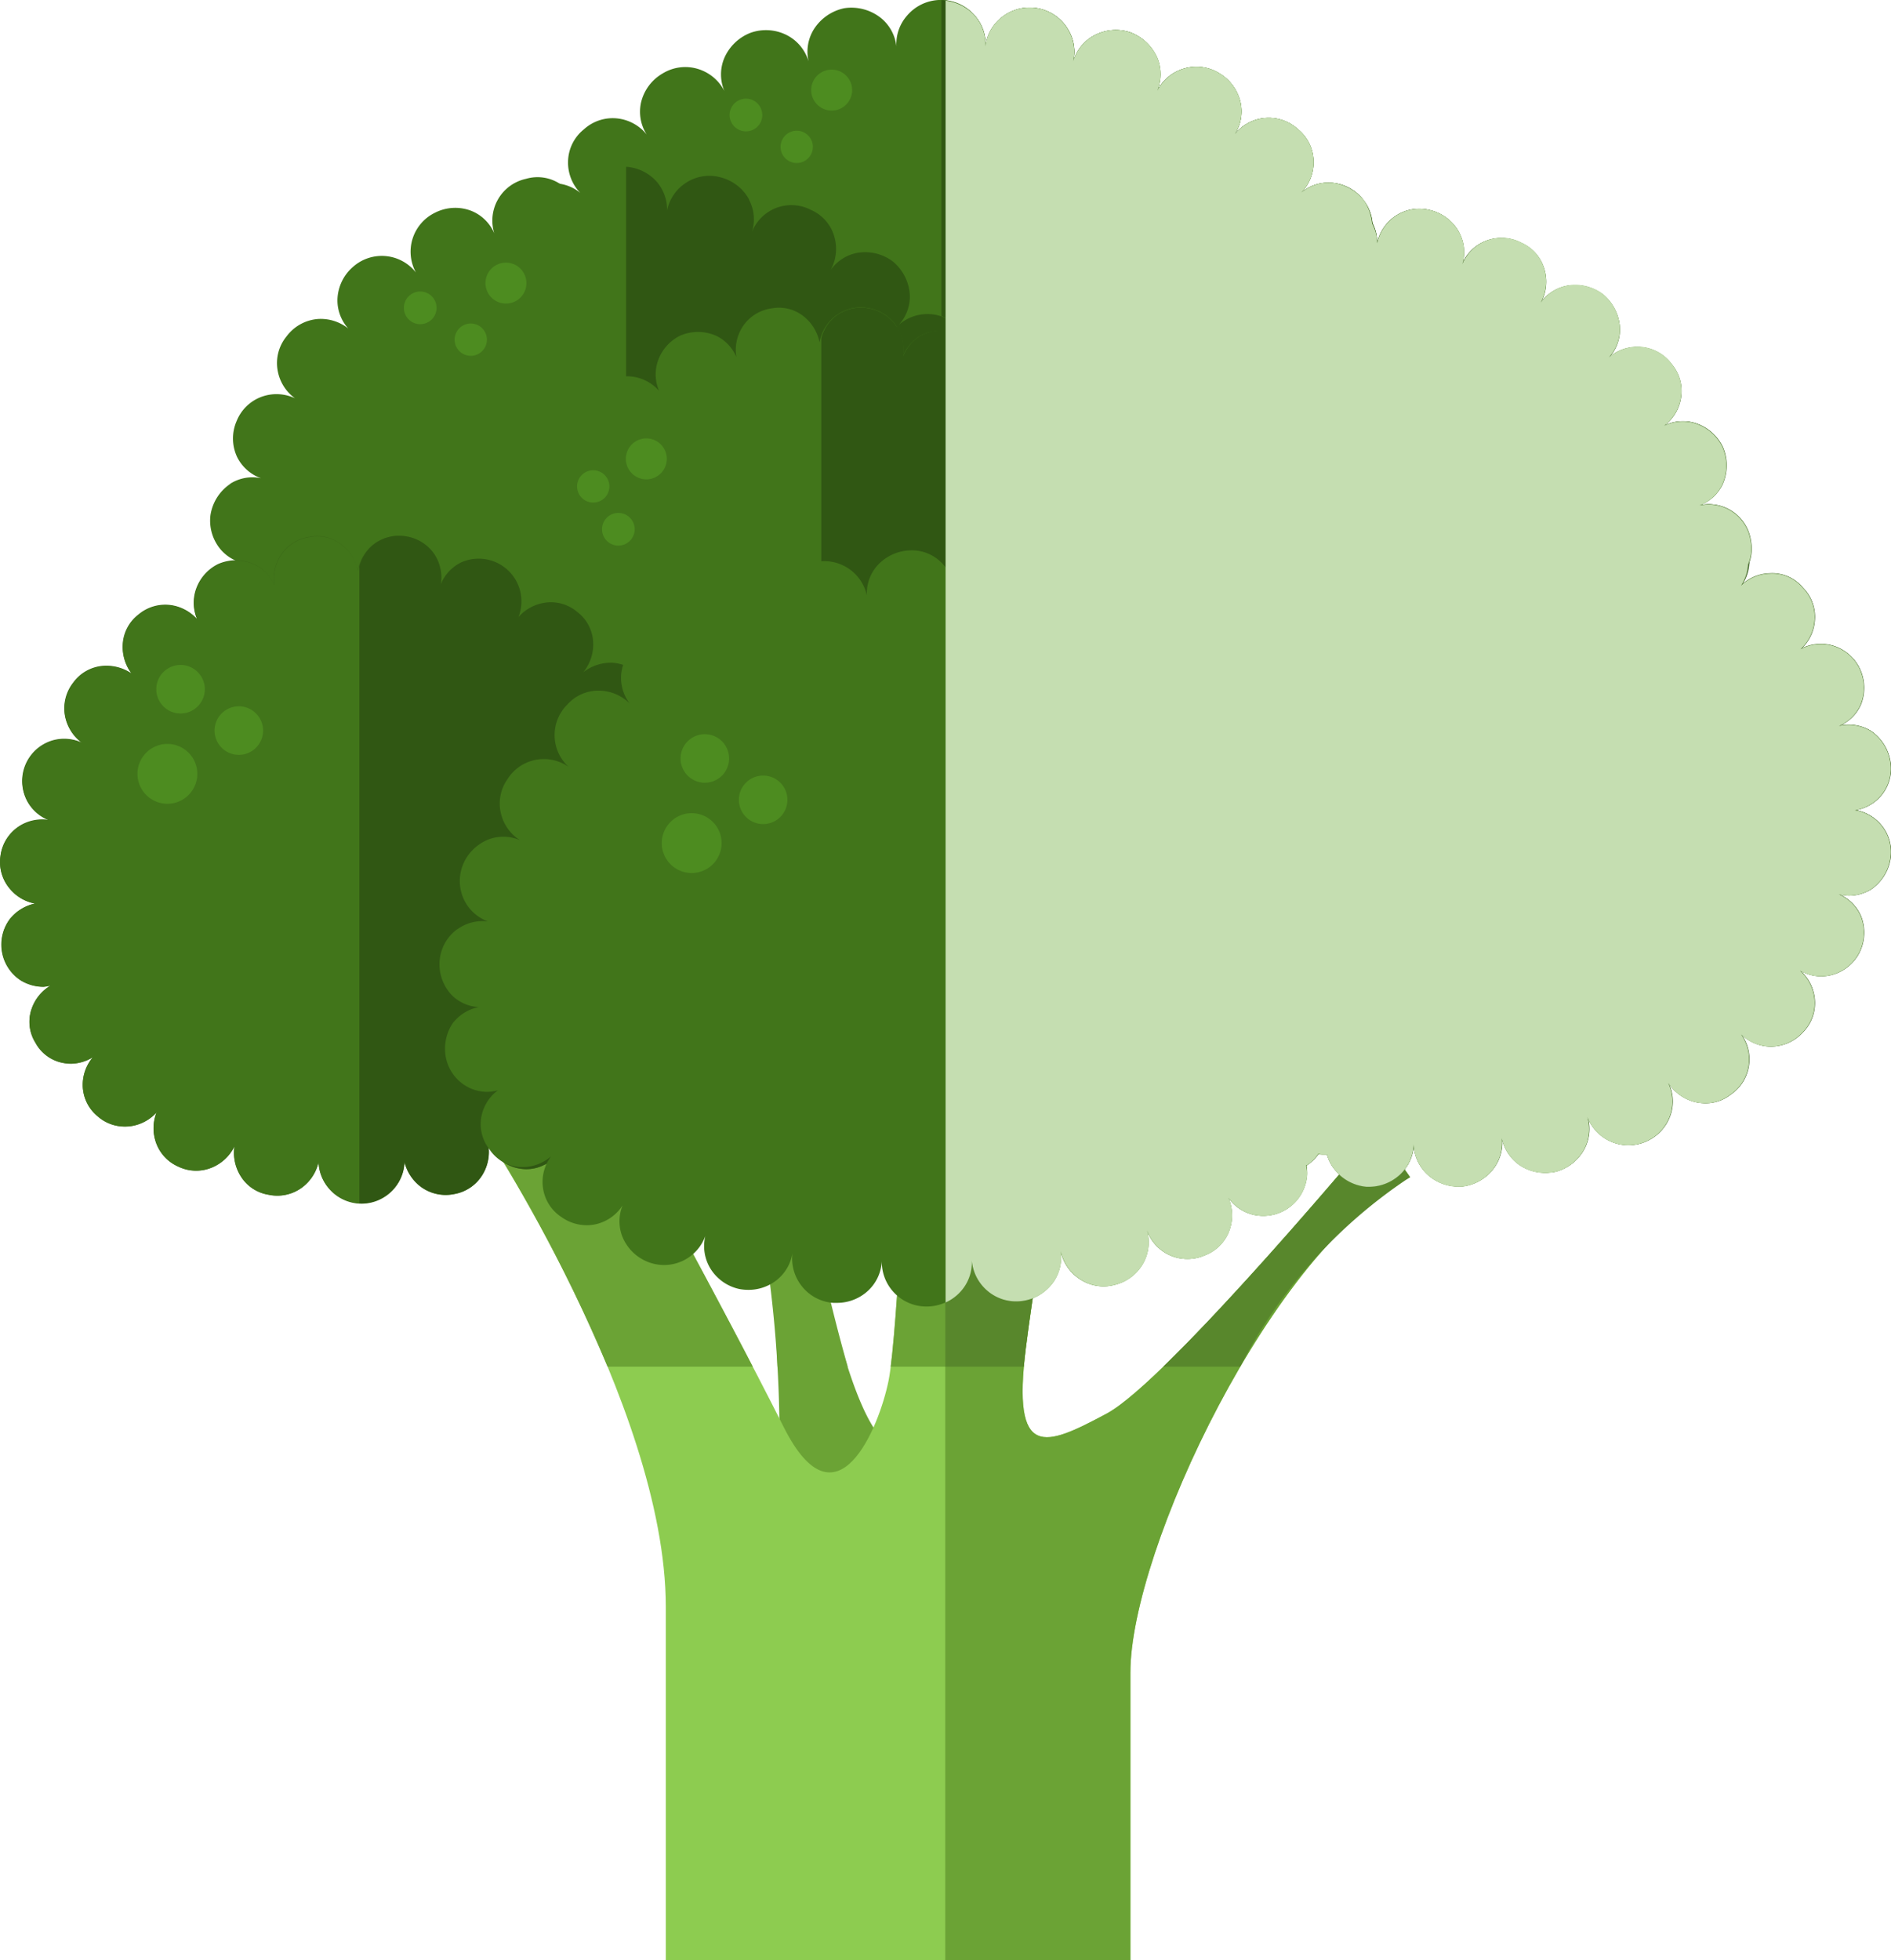 <svg id="Gruppe_46776" data-name="Gruppe 46776" xmlns="http://www.w3.org/2000/svg" xmlns:xlink="http://www.w3.org/1999/xlink" width="39.82" height="41.269" viewBox="0 0 39.82 41.269">
  <defs>
    <clipPath id="clip-path">
      <rect id="Rechteck_673" data-name="Rechteck 673" width="39.82" height="41.269" fill="none"/>
    </clipPath>
    <clipPath id="clip-path-3">
      <rect id="Rechteck_670" data-name="Rechteck 670" width="19.91" height="27.411" fill="none"/>
    </clipPath>
  </defs>
  <g id="Gruppe_40558" data-name="Gruppe 40558" clip-path="url(#clip-path)">
    <g id="Gruppe_40557" data-name="Gruppe 40557">
      <g id="Gruppe_40556" data-name="Gruppe 40556" clip-path="url(#clip-path)">
        <g id="Gruppe_40552" data-name="Gruppe 40552" transform="translate(19.91 0.014)" style="mix-blend-mode: multiply;isolation: isolate">
          <g id="Gruppe_40551" data-name="Gruppe 40551">
            <g id="Gruppe_40550" data-name="Gruppe 40550" clip-path="url(#clip-path-3)">
              <path id="Pfad_39507" data-name="Pfad 39507" d="M71.29.645a.94.94,0,0,0-1.4-.237.9.9,0,0,0-.333.609.9.9,0,0,0-.228-.656.987.987,0,0,0-.61-.311V27.461a.952.952,0,0,0,.309-.222.912.912,0,0,0,.243-.662.94.94,0,0,0,.333.642.929.929,0,0,0,.6.219,1.019,1.019,0,0,0,.114-.007.96.96,0,0,0,.657-.378.909.909,0,0,0,.169-.675.942.942,0,0,0,.417.6.91.91,0,0,0,.487.144.871.871,0,0,0,.234-.032.94.94,0,0,0,.6-.453.909.909,0,0,0,.08-.692.9.9,0,0,0,.853.6.9.9,0,0,0,.368-.078.876.876,0,0,0,.516-.528.92.92,0,0,0-.023-.681.9.9,0,0,0,.547.361.932.932,0,0,0,.184.019.926.926,0,0,0,.928-.874.826.826,0,0,0-.026-.187c.013-.008.028-.011.041-.02a.869.869,0,0,0,.217-.225.653.653,0,0,0,.075.014c.03,0,.06,0,.09,0l.017,0a.914.914,0,0,0,.154.308.971.971,0,0,0,.68.371h.042a.967.967,0,0,0,.673-.266.907.907,0,0,0,.278-.628.908.908,0,0,0,.278.628.97.97,0,0,0,.682.265h.048a.962.962,0,0,0,.665-.369.911.911,0,0,0,.183-.656.906.906,0,0,0,.369.568.952.952,0,0,0,.545.167,1.085,1.085,0,0,0,.22-.023.968.968,0,0,0,.6-.475.9.9,0,0,0,.067-.681.916.916,0,0,0,.858.595.934.934,0,0,0,.892-.648.89.89,0,0,0-.049-.666.933.933,0,0,0,.592.411.946.946,0,0,0,.19.019.847.847,0,0,0,.513-.17.9.9,0,0,0,.241-1.279.9.9,0,0,0,.608.256h.014a.919.919,0,0,0,.675-.3.879.879,0,0,0,.249-.7.913.913,0,0,0-.307-.6.894.894,0,0,0,.434.121.91.91,0,0,0,.815-.5.942.942,0,0,0,.033-.767.872.872,0,0,0-.467-.461.966.966,0,0,0,.205.03.907.907,0,0,0,.467-.128.961.961,0,0,0,.412-.629.883.883,0,0,0-.186-.726.9.9,0,0,0-.555-.317.9.9,0,0,0,.555-.316.884.884,0,0,0,.185-.727.962.962,0,0,0-.416-.631.911.911,0,0,0-.66-.1.869.869,0,0,0,.459-.456.946.946,0,0,0-.035-.772.913.913,0,0,0-.59-.47.9.9,0,0,0-.643.082.912.912,0,0,0,.294-.593.876.876,0,0,0-.246-.7.837.837,0,0,0-.693-.3.9.9,0,0,0-.608.256.919.919,0,0,0,.149-.446.859.859,0,0,0,.055-.484.893.893,0,0,0-1.079-.76.871.871,0,0,0,.478-.433.99.99,0,0,0,.006-.8.967.967,0,0,0-.588-.5A.883.883,0,0,0,83.851,9a.915.915,0,0,0,.351-.585A.878.878,0,0,0,84.01,7.7a.893.893,0,0,0-.653-.362.912.912,0,0,0-.67.223.885.885,0,0,0,.231-.621.988.988,0,0,0-.353-.708.971.971,0,0,0-.75-.185.886.886,0,0,0-.563.36.923.923,0,0,0,.073-.715.865.865,0,0,0-.479-.546A.893.893,0,0,0,79.6,5.6a.887.887,0,0,0-.067-.674.945.945,0,0,0-.614-.467.9.9,0,0,0-.739.135.916.916,0,0,0-.372.565.89.89,0,0,0-.107-.416,1.045,1.045,0,0,0-.167-.48.988.988,0,0,0-.687-.38.884.884,0,0,0-.635.206.915.915,0,0,0,.256-.668.885.885,0,0,0-.324-.662.912.912,0,0,0-1.332.1.892.892,0,0,0,.12-.663.961.961,0,0,0-.457-.624.91.91,0,0,0-.745-.091.927.927,0,0,0-.553.464.9.9,0,0,0,.005-.684A1,1,0,0,0,72.61.718a.962.962,0,0,0-.765.065.9.9,0,0,0-.44.548A.9.9,0,0,0,71.29.645" transform="translate(-68.717 -0.05)" fill="#c5deb1"/>
            </g>
          </g>
        </g>
        <path id="Pfad_39508" data-name="Pfad 39508" d="M57.249,88.3c-1.289.5-2.281-6.863-2.281-6.863l-1.19.1a26.431,26.431,0,0,1,.793,8.053Z" transform="translate(-38.197 -57.845)" fill="#6ba335"/>
        <path id="Pfad_39509" data-name="Pfad 39509" d="M47.33,79.73H43.936s-.2,4.979-.4,5.97-1.093,3.182-2.2.992c-1.4-2.777-3.394-6.367-3.394-6.367h-3S38.845,86.2,38.845,90.46V97.9h9.783V91.849c0-2.578,2.994-8.945,5.89-10.433l-.7-.992s-4.392,5.276-5.69,5.97-2,.992-1.7-1.388.9-5.276.9-5.276" transform="translate(-24.825 -56.629)" fill="#8dcc50"/>
        <path id="Pfad_39510" data-name="Pfad 39510" d="M71.312,79.73h-2.6V97.9H72.61V91.849c0-2.578,2.994-8.945,5.89-10.433l-.7-.992s-4.392,5.276-5.69,5.97-2,.992-1.7-1.388.9-5.276.9-5.276" transform="translate(-48.807 -56.629)" fill="#6ba335"/>
        <path id="Pfad_39511" data-name="Pfad 39511" d="M37.947,81.784h-3a33.343,33.343,0,0,1,2.672,5.081h3.058c-1.291-2.485-2.735-5.081-2.735-5.081" transform="translate(-24.825 -58.088)" fill="#6ba335"/>
        <path id="Pfad_39512" data-name="Pfad 39512" d="M54.969,81.441l-1.19.1a21.506,21.506,0,0,1,.79,5.081h1.479a37.781,37.781,0,0,1-1.08-5.18" transform="translate(-38.197 -57.845)" fill="#6ba335"/>
        <path id="Pfad_39513" data-name="Pfad 39513" d="M65.891,79.73h-.8s-.171,4.251-.354,5.676h1.153Z" transform="translate(-45.981 -56.629)" fill="#6ba335"/>
        <path id="Pfad_39514" data-name="Pfad 39514" d="M71.312,79.73h-2.6v5.676h1.654c.011-.124.025-.257.043-.4.3-2.38.9-5.276.9-5.276" transform="translate(-48.807 -56.629)" fill="#58872c"/>
        <path id="Pfad_39515" data-name="Pfad 39515" d="M89.742,83.118l-.7-.992s-2.707,3.249-4.5,4.982h1.623a10.529,10.529,0,0,1,3.574-3.99" transform="translate(-60.049 -58.331)" fill="#58872c"/>
        <path id="Pfad_39516" data-name="Pfad 39516" d="M31.683,7.5l.034.263.12.227.331.2V8.22l.08.321.194.26.194.11.159-.4-.072-.141.234-.054.314-.256.125-.234A.933.933,0,0,0,34.75,8.8a.951.951,0,0,0,.469-.552.953.953,0,0,0,.059.718.943.943,0,0,0,.841.517.956.956,0,0,0,.9-.654.95.95,0,0,0,.059.714.945.945,0,0,0,.841.517.955.955,0,0,0,.9-.654.948.948,0,0,0,.06.715.944.944,0,0,0,.84.517.956.956,0,0,0,.9-.654A.944.944,0,0,0,41.81,11.17c.349-.109.426-.326.439-.43a.785.785,0,0,0,.012-.137.932.932,0,0,0,1.632-.037.95.95,0,0,0,.071-.715.954.954,0,0,0,.907.67.94.94,0,0,0,.834-.5.954.954,0,0,0,.071-.716.956.956,0,0,0,.908.671.94.94,0,0,0,.272-.04.952.952,0,0,0,.634-1.177.95.95,0,0,0,.454.554.944.944,0,0,0,1.286-.389.952.952,0,0,0,.071-.715.95.95,0,0,0,1.179.63.907.907,0,0,0,.65-1l.037.084.214.262.285.166.195.027-.136.13.151.407.219-.124.191-.259.068-.311.216-.105.231-.3.055-.26V7.49l-.435.006,0,.038-.07.161-.02-.072-.15-.2L52,7.246l-.264-.05a.916.916,0,0,0,.4-.364A.852.852,0,0,0,52.19,6.1a.89.89,0,0,0-1.2-.564.869.869,0,0,0,.387-.518.933.933,0,0,0-.836-1.17.886.886,0,0,0-.635.206.915.915,0,0,0,.257-.668.886.886,0,0,0-.324-.662.912.912,0,0,0-1.332.1.892.892,0,0,0,.12-.663.962.962,0,0,0-.457-.624.91.91,0,0,0-.745-.091.928.928,0,0,0-.553.464.9.9,0,0,0,.005-.684,1,1,0,0,0-.568-.544.963.963,0,0,0-.766.065.9.9,0,0,0-.44.548.9.9,0,0,0-.114-.686.94.94,0,0,0-1.4-.237.9.9,0,0,0-.333.609.9.9,0,0,0-.227-.656.937.937,0,0,0-1.423,0,.9.9,0,0,0-.226.655.9.9,0,0,0-.334-.608,1,1,0,0,0-.765-.2,1,1,0,0,0-.638.44.9.9,0,0,0-.112.686.907.907,0,0,0-.444-.551A.967.967,0,0,0,38.307.69a.992.992,0,0,0-.556.541.893.893,0,0,0,.006.685.93.93,0,0,0-.556-.465.911.911,0,0,0-.741.093A.96.96,0,0,0,36,2.166a.893.893,0,0,0,.121.666.922.922,0,0,0-.617-.339.9.9,0,0,0-.706.23.889.889,0,0,0-.333.67.917.917,0,0,0,.258.668.889.889,0,0,0-.635-.2,1,1,0,0,0-.7.4.989.989,0,0,0-.135.776.867.867,0,0,0,.387.515.9.9,0,0,0-.693,0,.882.882,0,0,0-.5.552.868.868,0,0,0,.06.751.909.909,0,0,0,.389.358l-.275.056-.282.182-.145.207-.012.052-.066-.135V7.5Zm19.964.12.233.05.19.218-.006.027-.09.039-.134-.043-.208-.29Zm-19.029.165L33,7.636l-.131.214-.21.1-.091-.039Z" transform="translate(-22.503 0.001)" fill="#41751a"/>
        <path id="Pfad_39517" data-name="Pfad 39517" d="M71.06.615a.941.941,0,0,0-1.4-.237.9.9,0,0,0-.333.609A.906.906,0,0,0,69.1.331a1,1,0,0,0-.7-.324V10.684a.866.866,0,0,0,.29.276.943.943,0,0,0,1.285-.389.948.948,0,0,0,.071-.715.954.954,0,0,0,.907.67.94.94,0,0,0,.834-.5.952.952,0,0,0,.071-.716.956.956,0,0,0,.908.671.946.946,0,0,0,.905-1.217.951.951,0,0,0,.455.554A.944.944,0,0,0,75.4,8.927a.952.952,0,0,0,.071-.715.949.949,0,0,0,1.179.63.908.908,0,0,0,.65-1l.037.084.214.262.285.166.195.028-.136.13.152.407.219-.124.191-.259.067-.311.216-.105.231-.3.056-.26V7.5l-.434.006,0,.038-.07.161L78.5,7.63l-.15-.2-.284-.176-.264-.05a.913.913,0,0,0,.4-.364.851.851,0,0,0,.061-.734.887.887,0,0,0-.507-.565.9.9,0,0,0-.693,0,.872.872,0,0,0,.386-.518.933.933,0,0,0-.836-1.17.884.884,0,0,0-.635.206.916.916,0,0,0,.256-.667.885.885,0,0,0-.324-.662.912.912,0,0,0-1.332.1.892.892,0,0,0,.12-.663.961.961,0,0,0-.457-.624.911.911,0,0,0-.745-.091.928.928,0,0,0-.553.464.9.9,0,0,0,0-.684A1,1,0,0,0,72.38.688a.962.962,0,0,0-.765.065.9.9,0,0,0-.441.548A.9.9,0,0,0,71.06.615m6.66,7.008.233.05.19.218-.006.027-.09.039-.134-.043-.209-.29Z" transform="translate(-48.576 -0.005)" fill="#305713"/>
        <path id="Pfad_39518" data-name="Pfad 39518" d="M15.7,18.767a.97.97,0,0,0-.422.667.942.942,0,0,0,.233.737.883.883,0,0,0,.556.282.9.9,0,0,0-.566.337.937.937,0,0,0,.25,1.336.923.923,0,0,0,.471.13.887.887,0,0,0,.208-.037.908.908,0,0,0-.437.529.846.846,0,0,0,.1.722.871.871,0,0,0,.612.437.946.946,0,0,0,.163.014.894.894,0,0,0,.5-.165.894.894,0,0,0,.084,1.3.9.9,0,0,0,1.3-.11.878.878,0,0,0-.068.63.98.98,0,0,0,.5.609,1.019,1.019,0,0,0,.406.085.936.936,0,0,0,.37-.075.885.885,0,0,0,.466-.481.92.92,0,0,0,.075.7.9.9,0,0,0,.589.447.914.914,0,0,0,.249.035.9.9,0,0,0,.485-.143.928.928,0,0,0,.41-.595.9.9,0,0,0,.179.657.977.977,0,0,0,.687.369h.052a.957.957,0,0,0,.666-.263.907.907,0,0,0,.282-.621.928.928,0,0,0,.305.634.917.917,0,0,0,.618.237.932.932,0,0,0,.094,0,.953.953,0,0,0,.671-.366.9.9,0,0,0,.178-.653.91.91,0,0,0,1.135.677.885.885,0,0,0,.59-.448.923.923,0,0,0,.071-.716.907.907,0,0,0,.5.484.922.922,0,0,0,.335.063.942.942,0,0,0,.913-.7.885.885,0,0,0-.079-.638.878.878,0,0,0,.558.314.888.888,0,0,0,.124.008.97.97,0,0,0,.627-.24.952.952,0,0,0,.305-.714.881.881,0,0,0-.253-.589.922.922,0,0,0,.493.153,1,1,0,0,0,.156-.013.961.961,0,0,0,.615-.452.913.913,0,0,0,.07-.765A.88.88,0,0,0,31.7,22.1a.772.772,0,0,0,.652-.1.882.882,0,0,0,.412-.621.862.862,0,0,0-.176-.727A.915.915,0,0,0,32,20.318a.914.914,0,0,0,.579-.32.879.879,0,0,0,.189-.717.894.894,0,0,0-1.08-.761.874.874,0,0,0,.478-.433.994.994,0,0,0,.005-.8.965.965,0,0,0-.589-.5.878.878,0,0,0-.643.059.914.914,0,0,0,.352-.585.876.876,0,0,0-.193-.708.892.892,0,0,0-.654-.362.919.919,0,0,0-.67.223.883.883,0,0,0,.231-.621.991.991,0,0,0-.353-.708A.969.969,0,0,0,28.9,13.9a.884.884,0,0,0-.563.36.921.921,0,0,0,.073-.714.868.868,0,0,0-.48-.547.895.895,0,0,0-1.249.452.884.884,0,0,0-.066-.674A.95.95,0,0,0,26,12.309a.9.9,0,0,0-.74.137.914.914,0,0,0-.371.564.9.9,0,0,0-.226-.613.962.962,0,0,0-.714-.315.981.981,0,0,0-.7.336.881.881,0,0,0-.206.608.933.933,0,0,0-.4-.571.863.863,0,0,0-.718-.109.9.9,0,0,0-.669,1.149.888.888,0,0,0-.483-.474.94.94,0,0,0-.768.04.912.912,0,0,0-.4,1.257.913.913,0,0,0-1.314-.127.947.947,0,0,0-.338.69.889.889,0,0,0,.227.617.929.929,0,0,0-.643-.2.913.913,0,0,0-.656.366.886.886,0,0,0-.186.724.912.912,0,0,0,.364.579.918.918,0,0,0-.676-.041.9.9,0,0,0-.55.513.922.922,0,0,0,.006.763.9.9,0,0,0,.505.449.869.869,0,0,0-.651.117" transform="translate(-10.847 -8.581)" fill="#41751a"/>
        <path id="Pfad_39519" data-name="Pfad 39519" d="M48.087,12.8a.951.951,0,0,0-.615-.468.9.9,0,0,0-.74.137.913.913,0,0,0-.371.564.9.9,0,0,0-.225-.613.953.953,0,0,0-.638-.307V26.656a.931.931,0,0,0,.078-.329.929.929,0,0,0,.306.633.916.916,0,0,0,.618.237.938.938,0,0,0,.094,0,.954.954,0,0,0,.67-.366.9.9,0,0,0,.178-.653.912.912,0,0,0,1.135.677.886.886,0,0,0,.59-.448.923.923,0,0,0,.071-.716.907.907,0,0,0,.5.484.921.921,0,0,0,.335.063.941.941,0,0,0,.913-.7A.884.884,0,0,0,50.9,24.9a.878.878,0,0,0,.558.314.841.841,0,0,0,.123.008.97.97,0,0,0,.627-.24.949.949,0,0,0,.305-.713.88.88,0,0,0-.253-.589.924.924,0,0,0,.493.154.994.994,0,0,0,.156-.013.96.96,0,0,0,.615-.452.914.914,0,0,0,.07-.766.879.879,0,0,0-.431-.482.772.772,0,0,0,.652-.1.881.881,0,0,0,.412-.621.861.861,0,0,0-.175-.727.917.917,0,0,0-.585-.328.913.913,0,0,0,.579-.32.878.878,0,0,0,.189-.717.894.894,0,0,0-1.08-.761.871.871,0,0,0,.478-.433.994.994,0,0,0,.006-.8.965.965,0,0,0-.589-.5.876.876,0,0,0-.643.059.914.914,0,0,0,.352-.586.878.878,0,0,0-.193-.708.893.893,0,0,0-.654-.362.919.919,0,0,0-.67.223.88.88,0,0,0,.231-.621.991.991,0,0,0-.353-.708.97.97,0,0,0-.751-.185.886.886,0,0,0-.563.36.92.92,0,0,0,.073-.714.868.868,0,0,0-.48-.546.894.894,0,0,0-1.248.452.884.884,0,0,0-.066-.674" transform="translate(-32.314 -8.602)" fill="#305713"/>
        <path id="Pfad_39520" data-name="Pfad 39520" d="M66.743,21.592a.875.875,0,0,0,.248.71.9.9,0,0,0,.606.264.882.882,0,0,0-.527.345.925.925,0,0,0,.352,1.372.877.877,0,0,0,.379.087.914.914,0,0,0,.287-.058.877.877,0,0,0-.44.505.956.956,0,0,0,.1.775.939.939,0,0,0,.64.426.851.851,0,0,0,.645-.153.907.907,0,0,0-.271.634.951.951,0,0,0,.923.934c.023,0,.047,0,.07,0a.915.915,0,0,0,.617-.308.9.9,0,0,0-.107.646.955.955,0,0,0,.464.623,1,1,0,0,0,.46.114.917.917,0,0,0,.313-.054A.882.882,0,0,0,71.993,28a.917.917,0,0,0,.037.7.9.9,0,0,0,.566.477.885.885,0,0,0,.737-.07.925.925,0,0,0,.43-.555.891.891,0,0,0,.164.634.987.987,0,0,0,.683.388l.061,0a.972.972,0,0,0,.663-.258.9.9,0,0,0,.282-.611.932.932,0,0,0,.306.628.918.918,0,0,0,.615.236.877.877,0,0,0,.1,0,.951.951,0,0,0,.67-.367.9.9,0,0,0,.178-.652.911.911,0,0,0,1.135.677.887.887,0,0,0,.59-.448.922.922,0,0,0,.071-.716.9.9,0,0,0,.83.546.94.94,0,0,0,.912-.7.885.885,0,0,0-.079-.639.881.881,0,0,0,.557.315,1.058,1.058,0,0,0,.125.008.977.977,0,0,0,.628-.24.954.954,0,0,0,.3-.714.88.88,0,0,0-.252-.588.923.923,0,0,0,.493.152.982.982,0,0,0,.156-.012.964.964,0,0,0,.616-.453.914.914,0,0,0,.069-.765.879.879,0,0,0-.429-.482.766.766,0,0,0,.649-.1.881.881,0,0,0,.412-.621.86.86,0,0,0-.176-.726.915.915,0,0,0-.582-.328.92.92,0,0,0,.577-.32.881.881,0,0,0,.188-.717.893.893,0,0,0-1.08-.76.87.87,0,0,0,.479-.433.988.988,0,0,0,.006-.8.966.966,0,0,0-.588-.5.884.884,0,0,0-.643.058.913.913,0,0,0,.351-.585.878.878,0,0,0-.193-.708.894.894,0,0,0-.653-.362.911.911,0,0,0-.67.223.887.887,0,0,0,.231-.621.991.991,0,0,0-.353-.708.972.972,0,0,0-.75-.185.885.885,0,0,0-.563.36.924.924,0,0,0,.073-.715.864.864,0,0,0-.479-.546.893.893,0,0,0-1.248.45.887.887,0,0,0-.067-.674.945.945,0,0,0-.614-.467.9.9,0,0,0-.739.135.915.915,0,0,0-.372.565.89.89,0,0,0-.223-.61.933.933,0,0,0-1.413.008.891.891,0,0,0-.214.638.926.926,0,0,0-.386-.612.875.875,0,0,0-.715-.136.907.907,0,0,0-.716,1.125.889.889,0,0,0-.458-.5.954.954,0,0,0-.773,0,.931.931,0,0,0-.51.559.91.91,0,0,0,.042.668.917.917,0,0,0-.585-.373.873.873,0,0,0-.711.177.9.9,0,0,0-.185,1.291.84.84,0,0,0-.592-.212.993.993,0,0,0-.717.358.981.981,0,0,0-.174.763.869.869,0,0,0,.358.531.917.917,0,0,0-1.2,1.242.893.893,0,0,0,.488.435.917.917,0,0,0-.647.19.839.839,0,0,0-.33.648" transform="translate(-47.402 -10.28)" fill="#396617"/>
        <path id="Pfad_39521" data-name="Pfad 39521" d="M99.633,15.185a.946.946,0,0,0-.614-.467.9.9,0,0,0-.739.135.916.916,0,0,0-.372.565.889.889,0,0,0-.223-.61.964.964,0,0,0-.665-.314V29.082a.9.9,0,0,0,.1-.36.931.931,0,0,0,.306.628.916.916,0,0,0,.616.236c.031,0,.063,0,.095,0a.951.951,0,0,0,.67-.367.9.9,0,0,0,.178-.652.911.911,0,0,0,1.135.677.888.888,0,0,0,.59-.448.925.925,0,0,0,.071-.716.9.9,0,0,0,.5.484.914.914,0,0,0,.333.062.941.941,0,0,0,.912-.7.886.886,0,0,0-.079-.639A.882.882,0,0,0,103,27.6a.988.988,0,0,0,.124.008.976.976,0,0,0,.628-.24.952.952,0,0,0,.3-.714.876.876,0,0,0-.252-.588.924.924,0,0,0,.493.152.982.982,0,0,0,.156-.012.965.965,0,0,0,.616-.453.915.915,0,0,0,.069-.765.879.879,0,0,0-.429-.482.768.768,0,0,0,.649-.1.882.882,0,0,0,.412-.621.86.86,0,0,0-.176-.726.915.915,0,0,0-.582-.328.919.919,0,0,0,.577-.32.88.88,0,0,0,.189-.717.894.894,0,0,0-1.08-.76.87.87,0,0,0,.479-.433.989.989,0,0,0,.006-.8.966.966,0,0,0-.588-.5.884.884,0,0,0-.643.058.913.913,0,0,0,.351-.585.878.878,0,0,0-.193-.708.894.894,0,0,0-.653-.362.91.91,0,0,0-.67.223.884.884,0,0,0,.231-.621.991.991,0,0,0-.353-.708.973.973,0,0,0-.75-.185.886.886,0,0,0-.563.36.922.922,0,0,0,.073-.715.864.864,0,0,0-.479-.546.893.893,0,0,0-1.248.45.887.887,0,0,0-.067-.674" transform="translate(-68.911 -10.295)" fill="#305713"/>
        <path id="Pfad_39522" data-name="Pfad 39522" d="M.394,45.06a.878.878,0,0,0-.384.622.867.867,0,0,0,.207.7.9.9,0,0,0,.52.3A.922.922,0,0,0,.212,47,.9.9,0,0,0,.436,48.3a.92.92,0,0,0,.481.135.914.914,0,0,0,.149-.025.91.91,0,0,0-.4.489.828.828,0,0,0,.079.712.833.833,0,0,0,.588.428.852.852,0,0,0,.167.016.908.908,0,0,0,.456-.137.9.9,0,0,0-.214.591.855.855,0,0,0,.315.654.859.859,0,0,0,.57.215.876.876,0,0,0,.132-.009.905.905,0,0,0,.537-.288.91.91,0,0,0-.021.606.865.865,0,0,0,.483.536.864.864,0,0,0,.723.01.919.919,0,0,0,.456-.439.926.926,0,0,0,.129.625.845.845,0,0,0,.586.394.89.89,0,0,0,.189.02.872.872,0,0,0,.517-.17.925.925,0,0,0,.35-.534.9.9,0,0,0,.23.566.9.9,0,0,0,1.36-.01.9.9,0,0,0,.22-.561.926.926,0,0,0,.348.525.88.88,0,0,0,.7.15.869.869,0,0,0,.595-.411.921.921,0,0,0,.12-.617.924.924,0,0,0,.467.436.882.882,0,0,0,.338.068.819.819,0,0,0,.368-.087.851.851,0,0,0,.485-.535.917.917,0,0,0-.028-.62.926.926,0,0,0,.56.289.851.851,0,0,0,.108.007.817.817,0,0,0,.565-.219.844.844,0,0,0,.313-.655.916.916,0,0,0-.223-.6.912.912,0,0,0,.445.13.888.888,0,0,0,.182-.018.9.9,0,0,0,.651-1.143.914.914,0,0,0-.409-.488.894.894,0,0,0,.132.021.913.913,0,0,0,.481-.136.9.9,0,0,0,.221-1.3A.929.929,0,0,0,14.4,46.6a.928.928,0,0,0,.531-.315.833.833,0,0,0,.183-.686.864.864,0,0,0-.384-.618.908.908,0,0,0-.644-.135.892.892,0,0,0,.461-.424A.9.9,0,0,0,14,43.177a.883.883,0,0,0-.591.025.892.892,0,0,0,.138-1.237.888.888,0,0,0-.644-.349.942.942,0,0,0-.619.2.923.923,0,0,0,.208-.644.844.844,0,0,0-.332-.624.854.854,0,0,0-.694-.195.92.92,0,0,0-.546.3.9.9,0,0,0-1.217-1.144.881.881,0,0,0-.419.455.9.9,0,0,0-.129-.624.89.89,0,0,0-.625-.395.874.874,0,0,0-.7.2.9.9,0,0,0-.3.525.93.93,0,0,0-.32-.535.833.833,0,0,0-.685-.179.869.869,0,0,0-.618.39.906.906,0,0,0-.128.637.877.877,0,0,0-.414-.444.944.944,0,0,0-.774-.006.93.93,0,0,0-.48.579.879.879,0,0,0,.038.579.915.915,0,0,0-.539-.293.876.876,0,0,0-.692.194.852.852,0,0,0-.335.636.925.925,0,0,0,.187.608.944.944,0,0,0-.609-.16.859.859,0,0,0-.622.355.877.877,0,0,0-.169.709.913.913,0,0,0,.354.553.888.888,0,0,0-.62-.047.892.892,0,0,0-.536,1.268.879.879,0,0,0,.458.406.9.9,0,0,0-.633.137" transform="translate(0 -27.656)" fill="#3c6b18"/>
        <path id="Pfad_39523" data-name="Pfad 39523" d="M33.964,28.478a.877.877,0,0,0-.384.622.867.867,0,0,0,.206.7.9.9,0,0,0,.52.295.925.925,0,0,0-.525.324.9.9,0,0,0,.225,1.292.923.923,0,0,0,.482.135.911.911,0,0,0,.149-.025.91.91,0,0,0-.4.489.88.88,0,0,0,.835,1.156.907.907,0,0,0,.456-.137.9.9,0,0,0-.214.591.9.9,0,0,0,.885.869.87.87,0,0,0,.131-.009.9.9,0,0,0,.537-.288.911.911,0,0,0-.021.607.865.865,0,0,0,.484.536.861.861,0,0,0,.723.01.919.919,0,0,0,.456-.439.926.926,0,0,0,.129.625.845.845,0,0,0,.585.394.893.893,0,0,0,.189.02.874.874,0,0,0,.517-.17.924.924,0,0,0,.35-.535.9.9,0,0,0,.23.566.9.9,0,0,0,1.36-.01.9.9,0,0,0,.22-.561.925.925,0,0,0,.348.525.887.887,0,0,0,.519.169.9.9,0,0,0,.186-.019.869.869,0,0,0,.595-.411.92.92,0,0,0,.12-.616.927.927,0,0,0,.467.436.889.889,0,0,0,.338.068.814.814,0,0,0,.368-.087.852.852,0,0,0,.485-.535.919.919,0,0,0-.028-.62.925.925,0,0,0,.56.289.851.851,0,0,0,.108.007.819.819,0,0,0,.565-.219.844.844,0,0,0,.314-.655.916.916,0,0,0-.223-.6.91.91,0,0,0,.446.13.89.89,0,0,0,.182-.018.9.9,0,0,0,.651-1.143.911.911,0,0,0-.409-.488.93.93,0,0,0,.131.021.912.912,0,0,0,.481-.136.9.9,0,0,0,.222-1.3.928.928,0,0,0-.536-.322.931.931,0,0,0,.531-.315.832.832,0,0,0,.183-.686A.862.862,0,0,0,48.3,28.4a.908.908,0,0,0-.644-.135.893.893,0,0,0,.461-.424.9.9,0,0,0-.547-1.248.883.883,0,0,0-.591.025.891.891,0,0,0,.138-1.237.888.888,0,0,0-.644-.349.942.942,0,0,0-.619.2.923.923,0,0,0,.208-.644.844.844,0,0,0-.332-.624.855.855,0,0,0-.694-.195.92.92,0,0,0-.545.3.9.9,0,0,0-1.218-1.144.881.881,0,0,0-.418.455.88.88,0,0,0-.754-1.019.875.875,0,0,0-.7.2.907.907,0,0,0-.3.524.932.932,0,0,0-.32-.535.833.833,0,0,0-.685-.179.868.868,0,0,0-.617.39.905.905,0,0,0-.128.637.874.874,0,0,0-.414-.444.943.943,0,0,0-.774-.007.931.931,0,0,0-.48.579.881.881,0,0,0,.038.579.915.915,0,0,0-.539-.294.876.876,0,0,0-.692.194.852.852,0,0,0-.335.636.923.923,0,0,0,.187.608.943.943,0,0,0-.609-.16.859.859,0,0,0-.622.355.876.876,0,0,0-.169.709.911.911,0,0,0,.354.553.888.888,0,0,0-.62-.047.892.892,0,0,0-.536,1.268.88.88,0,0,0,.459.406.9.9,0,0,0-.634.137" transform="translate(-23.844 -15.878)" fill="#41751a"/>
        <path id="Pfad_39524" data-name="Pfad 39524" d="M61.276,22.76a.89.89,0,0,0-.625-.395.875.875,0,0,0-.7.2.889.889,0,0,0-.265.428V36.408c.018,0,.036.006.054.006a.936.936,0,0,0,.674-.314.9.9,0,0,0,.22-.561.925.925,0,0,0,.348.525.887.887,0,0,0,.519.169.919.919,0,0,0,.186-.019.87.87,0,0,0,.595-.411.92.92,0,0,0,.12-.616.925.925,0,0,0,.467.436.883.883,0,0,0,.338.068.817.817,0,0,0,.368-.087.852.852,0,0,0,.485-.535.918.918,0,0,0-.028-.62.926.926,0,0,0,.561.289.906.906,0,0,0,.108.006.818.818,0,0,0,.565-.219.843.843,0,0,0,.314-.655.915.915,0,0,0-.223-.6.914.914,0,0,0,.446.13.89.89,0,0,0,.182-.018.9.9,0,0,0,.651-1.143.913.913,0,0,0-.409-.488.93.93,0,0,0,.131.021.912.912,0,0,0,.481-.136.9.9,0,0,0,.222-1.3.928.928,0,0,0-.536-.323.93.93,0,0,0,.531-.315.832.832,0,0,0,.183-.686.862.862,0,0,0-.384-.617.91.91,0,0,0-.644-.135.893.893,0,0,0,.461-.424.9.9,0,0,0-.547-1.248.881.881,0,0,0-.591.025.891.891,0,0,0,.138-1.237.887.887,0,0,0-.644-.349.942.942,0,0,0-.619.2.923.923,0,0,0,.208-.645.844.844,0,0,0-.332-.623.853.853,0,0,0-.695-.195.917.917,0,0,0-.545.3.9.9,0,0,0-1.218-1.144.88.88,0,0,0-.418.455.9.9,0,0,0-.129-.624" transform="translate(-42.391 -15.878)" fill="#305713"/>
        <path id="Pfad_39525" data-name="Pfad 39525" d="M.394,45.079A.878.878,0,0,0,.01,45.7a.867.867,0,0,0,.207.7.9.9,0,0,0,.52.3.923.923,0,0,0-.525.324.9.9,0,0,0,.225,1.292.92.92,0,0,0,.481.135.914.914,0,0,0,.149-.025.91.91,0,0,0-.4.489.828.828,0,0,0,.079.712.833.833,0,0,0,.588.428.852.852,0,0,0,.167.016.908.908,0,0,0,.456-.137.9.9,0,0,0-.214.591.855.855,0,0,0,.315.654.859.859,0,0,0,.57.215.876.876,0,0,0,.132-.009.905.905,0,0,0,.537-.288.91.91,0,0,0-.021.606.865.865,0,0,0,.483.536.864.864,0,0,0,.723.01.919.919,0,0,0,.456-.439.926.926,0,0,0,.129.625.845.845,0,0,0,.586.394.89.89,0,0,0,.189.02.872.872,0,0,0,.517-.17.925.925,0,0,0,.35-.534.9.9,0,0,0,.23.566.921.921,0,0,0,.632.3V39.6a.816.816,0,0,0-.035.1.93.93,0,0,0-.32-.535.833.833,0,0,0-.685-.179.869.869,0,0,0-.618.39.906.906,0,0,0-.128.637.877.877,0,0,0-.414-.444.944.944,0,0,0-.774-.006.93.93,0,0,0-.48.579.879.879,0,0,0,.038.579.915.915,0,0,0-.539-.294.876.876,0,0,0-.692.194.852.852,0,0,0-.335.636.925.925,0,0,0,.187.608.944.944,0,0,0-.609-.16.859.859,0,0,0-.622.355.877.877,0,0,0-.169.709.913.913,0,0,0,.354.553.888.888,0,0,0-.62-.047.892.892,0,0,0-.536,1.268.879.879,0,0,0,.458.406.9.9,0,0,0-.633.137" transform="translate(0 -27.676)" fill="#41751a"/>
        <path id="Pfad_39526" data-name="Pfad 39526" d="M27.707,39.342a.889.889,0,0,0-.625-.394.874.874,0,0,0-.7.2.892.892,0,0,0-.265.428V52.99c.018,0,.035.006.054.006a.937.937,0,0,0,.675-.314.9.9,0,0,0,.22-.561.925.925,0,0,0,.348.525.886.886,0,0,0,.519.169.9.9,0,0,0,.186-.019.87.87,0,0,0,.595-.411.92.92,0,0,0,.12-.616.924.924,0,0,0,.467.436.882.882,0,0,0,.338.068A.819.819,0,0,0,30,52.187a.851.851,0,0,0,.485-.535.916.916,0,0,0-.028-.62.927.927,0,0,0,.56.289.851.851,0,0,0,.108.007.817.817,0,0,0,.565-.219.843.843,0,0,0,.313-.655.916.916,0,0,0-.223-.6.909.909,0,0,0,.445.13.888.888,0,0,0,.182-.018.9.9,0,0,0,.651-1.143.915.915,0,0,0-.409-.488.9.9,0,0,0,.132.021.91.91,0,0,0,.481-.136.9.9,0,0,0,.221-1.3.927.927,0,0,0-.536-.322.93.93,0,0,0,.531-.315.834.834,0,0,0,.183-.686.863.863,0,0,0-.384-.617.91.91,0,0,0-.644-.135.892.892,0,0,0,.461-.424.9.9,0,0,0-.547-1.248.881.881,0,0,0-.591.025.892.892,0,0,0,.138-1.237.888.888,0,0,0-.644-.349.945.945,0,0,0-.619.2.923.923,0,0,0,.208-.644.845.845,0,0,0-.332-.624.855.855,0,0,0-.694-.195.919.919,0,0,0-.546.3.9.9,0,0,0-1.217-1.145.88.88,0,0,0-.419.456.9.9,0,0,0-.129-.625" transform="translate(-18.549 -27.657)" fill="#305713"/>
        <path id="Pfad_39527" data-name="Pfad 39527" d="M68.5,37.725a.961.961,0,0,0-.412.628.886.886,0,0,0,.186.727.9.9,0,0,0,.555.316.9.9,0,0,0-.556.317.884.884,0,0,0-.185.726.961.961,0,0,0,.417.631.888.888,0,0,0,.46.125.975.975,0,0,0,.206-.03.872.872,0,0,0-.467.46.945.945,0,0,0,.036.772.913.913,0,0,0,.59.47.924.924,0,0,0,.222.027.891.891,0,0,0,.434-.121.913.913,0,0,0-.307.6.875.875,0,0,0,.246.7.924.924,0,0,0,.679.3h.014a.9.9,0,0,0,.608-.255.912.912,0,0,0-.161.647.9.9,0,0,0,.392.625.861.861,0,0,0,.525.177.924.924,0,0,0,.781-.43.892.892,0,0,0-.049.666.962.962,0,0,0,.52.571.926.926,0,0,0,.751,0,.921.921,0,0,0,.48-.513.905.905,0,0,0,.068.681.974.974,0,0,0,.614.479,1.029,1.029,0,0,0,.2.021.955.955,0,0,0,.546-.169.908.908,0,0,0,.37-.568.91.91,0,0,0,.183.656.97.97,0,0,0,.68.371h.042a.967.967,0,0,0,.673-.266.907.907,0,0,0,.278-.628.907.907,0,0,0,.278.628.97.97,0,0,0,.682.265h.048a.961.961,0,0,0,.665-.369.912.912,0,0,0,.183-.656.907.907,0,0,0,.369.568.952.952,0,0,0,.545.167,1.065,1.065,0,0,0,.22-.023.968.968,0,0,0,.6-.475.905.905,0,0,0,.067-.681.916.916,0,0,0,.858.595.934.934,0,0,0,.892-.648.89.89,0,0,0-.049-.666.933.933,0,0,0,.592.411.945.945,0,0,0,.19.019.845.845,0,0,0,.513-.17.9.9,0,0,0,.241-1.279.9.9,0,0,0,.608.255h.014a.92.92,0,0,0,.675-.3.879.879,0,0,0,.249-.7.913.913,0,0,0-.307-.6.891.891,0,0,0,.434.121.91.91,0,0,0,.815-.5.943.943,0,0,0,.033-.768.873.873,0,0,0-.467-.46.967.967,0,0,0,.205.03.907.907,0,0,0,.467-.128.961.961,0,0,0,.412-.629.883.883,0,0,0-.186-.726.9.9,0,0,0-.555-.317.9.9,0,0,0,.555-.316.884.884,0,0,0,.185-.727.962.962,0,0,0-.416-.631.911.911,0,0,0-.66-.1.869.869,0,0,0,.459-.456.945.945,0,0,0-.035-.772.913.913,0,0,0-.59-.47.9.9,0,0,0-.643.082.912.912,0,0,0,.294-.594.875.875,0,0,0-.246-.7.837.837,0,0,0-.693-.3.9.9,0,0,0-.608.256.913.913,0,0,0,.161-.647.9.9,0,0,0-.392-.625.876.876,0,0,0-.714-.158.932.932,0,0,0-.591.41.891.891,0,0,0,.049-.666.963.963,0,0,0-.519-.571.92.92,0,0,0-1.231.518.905.905,0,0,0-.067-.681.926.926,0,0,0-1.363-.33.906.906,0,0,0-.369.568.912.912,0,0,0-.183-.657.969.969,0,0,0-.68-.37,1.034,1.034,0,0,0-.715.265.906.906,0,0,0-.278.628.906.906,0,0,0-.278-.628,1,1,0,0,0-.73-.264.961.961,0,0,0-.665.369.911.911,0,0,0-.183.657.907.907,0,0,0-.37-.568.926.926,0,0,0-1.363.33.905.905,0,0,0-.068.681.921.921,0,0,0-.48-.513.935.935,0,0,0-.759,0,.961.961,0,0,0-.512.568.893.893,0,0,0,.049.666.932.932,0,0,0-.591-.41.866.866,0,0,0-.7.151.9.9,0,0,0-.241,1.279.9.9,0,0,0-.608-.256.848.848,0,0,0-.689.3.878.878,0,0,0-.25.7.912.912,0,0,0,.295.594.9.9,0,0,0-.644-.083.915.915,0,0,0-.592.475.942.942,0,0,0-.033.768.869.869,0,0,0,.459.455.917.917,0,0,0-.664.1" transform="translate(-48.351 -22.348)" fill="#396617"/>
        <path id="Pfad_39528" data-name="Pfad 39528" d="M99.949,31.835a.971.971,0,0,0-.68-.37,1.031,1.031,0,0,0-.715.265.906.906,0,0,0-.278.628v9.723H96.557l-.108,4.569a.893.893,0,0,0,.154.308.971.971,0,0,0,.68.371h.042A.966.966,0,0,0,98,47.064a.91.91,0,0,0,.278-.628v0a.907.907,0,0,0,.278.628.969.969,0,0,0,.682.265h.048a.962.962,0,0,0,.666-.369.911.911,0,0,0,.183-.656.9.9,0,0,0,.369.568.95.95,0,0,0,.545.168,1.075,1.075,0,0,0,.22-.023.964.964,0,0,0,.6-.475.9.9,0,0,0,.068-.681.917.917,0,0,0,.858.6.935.935,0,0,0,.892-.648.889.889,0,0,0-.049-.666.932.932,0,0,0,.592.411.947.947,0,0,0,.19.02.846.846,0,0,0,.513-.17.9.9,0,0,0,.242-1.279.9.9,0,0,0,.607.256h.014a.919.919,0,0,0,.675-.3.877.877,0,0,0,.249-.7.913.913,0,0,0-.307-.6.9.9,0,0,0,.434.121.912.912,0,0,0,.814-.5.942.942,0,0,0,.033-.768.871.871,0,0,0-.467-.46.988.988,0,0,0,.205.03.907.907,0,0,0,.468-.128.964.964,0,0,0,.412-.628.885.885,0,0,0-.186-.726.9.9,0,0,0-.555-.317.9.9,0,0,0,.555-.316.886.886,0,0,0,.185-.727.963.963,0,0,0-.417-.631.91.91,0,0,0-.659-.1.869.869,0,0,0,.459-.455.947.947,0,0,0-.035-.772.915.915,0,0,0-.59-.47.9.9,0,0,0-.643.082.912.912,0,0,0,.294-.593.872.872,0,0,0-.246-.7.836.836,0,0,0-.693-.3.9.9,0,0,0-.607.255.911.911,0,0,0,.16-.647.9.9,0,0,0-.392-.625.875.875,0,0,0-.714-.158.931.931,0,0,0-.592.411.89.89,0,0,0,.049-.666.962.962,0,0,0-.52-.571.921.921,0,0,0-1.231.519.9.9,0,0,0-.068-.681.926.926,0,0,0-1.363-.33.905.905,0,0,0-.369.568.912.912,0,0,0-.183-.656" transform="translate(-68.504 -22.348)" fill="#305713"/>
        <path id="Pfad_39529" data-name="Pfad 39529" d="M32.319,47.957a.91.91,0,0,0-.373.659.945.945,0,0,0,.254.73.866.866,0,0,0,.574.253.906.906,0,0,0-.557.346.968.968,0,0,0-.132.752.9.9,0,0,0,.483.6.887.887,0,0,0,.382.087.873.873,0,0,0,.223-.033.9.9,0,0,0-.342.524.856.856,0,0,0,.163.718.841.841,0,0,0,.639.374c.025,0,.05,0,.076,0a.906.906,0,0,0,.585-.228.9.9,0,0,0-.173.66.877.877,0,0,0,.395.625.918.918,0,0,0,.525.168.891.891,0,0,0,.215-.026.909.909,0,0,0,.543-.393.889.889,0,0,0-.012.642.956.956,0,0,0,.542.549.943.943,0,0,0,.343.066.924.924,0,0,0,.868-.61.91.91,0,0,0,.1.672.951.951,0,0,0,.62.444,1.049,1.049,0,0,0,.189.017.955.955,0,0,0,.555-.176.909.909,0,0,0,.37-.59.939.939,0,0,0,.2.691.929.929,0,0,0,.658.349c.025,0,.051,0,.077,0a.959.959,0,0,0,.642-.241.913.913,0,0,0,.306-.638.939.939,0,0,0,.943.956h.015a.962.962,0,0,0,.69-.308.915.915,0,0,0,.243-.662.939.939,0,0,0,.333.642.929.929,0,0,0,.6.219,1.02,1.02,0,0,0,.114-.007.961.961,0,0,0,.657-.378.91.91,0,0,0,.169-.675.939.939,0,0,0,.416.6.912.912,0,0,0,.488.144.869.869,0,0,0,.234-.032.939.939,0,0,0,.6-.453.911.911,0,0,0,.081-.692.9.9,0,0,0,.853.6.9.9,0,0,0,.368-.078.877.877,0,0,0,.516-.528.92.92,0,0,0-.023-.681.9.9,0,0,0,.547.361.932.932,0,0,0,.184.019.926.926,0,0,0,.928-.874.871.871,0,0,0-.2-.6.862.862,0,0,0,.51.183c.03,0,.06,0,.089,0a.962.962,0,0,0,.681-.419.947.947,0,0,0,.092-.779.856.856,0,0,0-.42-.475.954.954,0,0,0,.224.038.858.858,0,0,0,.866-.736.874.874,0,0,0-.175-.729.908.908,0,0,0-.567-.325.9.9,0,0,0,.754-1.04.935.935,0,0,0-.421-.642.875.875,0,0,0-.633-.116.909.909,0,0,0,.479-.459.89.89,0,0,0,0-.738.873.873,0,0,0-.525-.516.923.923,0,0,0-.715.035.886.886,0,0,0,.388-.539A.98.98,0,0,0,50.5,44.5a.926.926,0,0,0-.645-.387.94.94,0,0,0-.673.183.9.9,0,0,0,.283-.611.927.927,0,0,0-1.015-.978.9.9,0,0,0-.6.305.923.923,0,0,0,.163-.675.942.942,0,0,0-.414-.642.966.966,0,0,0-.759-.117.893.893,0,0,0-.533.406.925.925,0,0,0,.028-.7.911.911,0,0,0-.524-.539.974.974,0,0,0-.769.027.885.885,0,0,0-.442.5.925.925,0,0,0-.116-.7.892.892,0,0,0-.616-.414.976.976,0,0,0-.749.181.879.879,0,0,0-.329.576.927.927,0,0,0-.255-.652.88.88,0,0,0-.694-.28.972.972,0,0,0-.694.337.88.88,0,0,0-.205.61.917.917,0,0,0-1.118-.693.974.974,0,0,0-.607.473.886.886,0,0,0-.065.664.924.924,0,0,0-.5-.5.908.908,0,0,0-.746.02.973.973,0,0,0-.5.581.886.886,0,0,0,.055.655.931.931,0,0,0-.586-.384.892.892,0,0,0-.715.165.958.958,0,0,0-.389.66.892.892,0,0,0,.177.636.931.931,0,0,0-.65-.271h0a.875.875,0,0,0-.66.289.907.907,0,0,0,.021,1.314.911.911,0,0,0-.673-.149.9.9,0,0,0-.61.408.888.888,0,0,0-.139.727.92.92,0,0,0,.4.56.881.881,0,0,0-.648-.021.966.966,0,0,0-.556.546.921.921,0,0,0,.039.754.908.908,0,0,0,.491.432.907.907,0,0,0-.641.162" transform="translate(-22.688 -28.394)" fill="#41751a"/>
        <path id="Pfad_39530" data-name="Pfad 39530" d="M49.355,59.725a.63.63,0,1,0-.63.63.63.63,0,0,0,.63-.63" transform="translate(-34.16 -41.973)" fill="#4d8c20"/>
        <path id="Pfad_39531" data-name="Pfad 39531" d="M54.721,56.873a.511.511,0,1,0-.511.511.511.511,0,0,0,.511-.511" transform="translate(-38.14 -40.032)" fill="#4d8c20"/>
        <path id="Pfad_39532" data-name="Pfad 39532" d="M50.485,53.867a.511.511,0,1,0-.511.511.511.511,0,0,0,.511-.511" transform="translate(-35.132 -37.897)" fill="#4d8c20"/>
        <path id="Pfad_39533" data-name="Pfad 39533" d="M89.48,43.133a.354.354,0,1,0-.354.354.354.354,0,0,0,.354-.354" transform="translate(-63.052 -30.384)" fill="#41751a"/>
        <path id="Pfad_39534" data-name="Pfad 39534" d="M96.672,40.066a.413.413,0,1,0-.413.413.412.412,0,0,0,.413-.413" transform="translate(-68.077 -28.164)" fill="#41751a"/>
        <path id="Pfad_39535" data-name="Pfad 39535" d="M91.161,37.552a.511.511,0,1,0-.511.511.511.511,0,0,0,.511-.511" transform="translate(-64.022 -26.309)" fill="#41751a"/>
        <path id="Pfad_39536" data-name="Pfad 39536" d="M82.678,25.72a.354.354,0,1,0-.354.354.354.354,0,0,0,.354-.354" transform="translate(-58.22 -18.017)" fill="#41751a"/>
        <path id="Pfad_39537" data-name="Pfad 39537" d="M91.435,21.5a.413.413,0,1,0-.413.413.413.413,0,0,0,.413-.413" transform="translate(-64.357 -14.974)" fill="#41751a"/>
        <path id="Pfad_39538" data-name="Pfad 39538" d="M85.442,21.118a.511.511,0,1,0-.511.511.511.511,0,0,0,.511-.511" transform="translate(-59.96 -14.636)" fill="#41751a"/>
        <path id="Pfad_39539" data-name="Pfad 39539" d="M11.252,54.692a.63.63,0,1,0-.63.63.63.63,0,0,0,.63-.63" transform="translate(-7.097 -38.398)" fill="#4d8c20"/>
        <path id="Pfad_39540" data-name="Pfad 39540" d="M16.616,51.84a.511.511,0,1,0-.511.511.511.511,0,0,0,.511-.511" transform="translate(-11.076 -36.457)" fill="#4d8c20"/>
        <path id="Pfad_39541" data-name="Pfad 39541" d="M12.381,48.834a.511.511,0,1,0-.511.511.511.511,0,0,0,.511-.511" transform="translate(-8.068 -34.322)" fill="#4d8c20"/>
        <path id="Pfad_39542" data-name="Pfad 39542" d="M42.623,34.515a.34.34,0,1,0-.34.34.34.34,0,0,0,.34-.34" transform="translate(-29.791 -24.273)" fill="#4d8c20"/>
        <path id="Pfad_39543" data-name="Pfad 39543" d="M46.352,32.3a.431.431,0,1,0-.431.431.431.431,0,0,0,.431-.431" transform="translate(-32.311 -22.638)" fill="#4d8c20"/>
        <path id="Pfad_39544" data-name="Pfad 39544" d="M44.441,37.62a.344.344,0,1,0-.344.344.344.344,0,0,0,.344-.344" transform="translate(-31.076 -26.476)" fill="#4d8c20"/>
        <path id="Pfad_39545" data-name="Pfad 39545" d="M57.4,9.839a.34.34,0,1,0-.34.34.34.34,0,0,0,.34-.34" transform="translate(-40.283 -6.747)" fill="#4d8c20"/>
        <path id="Pfad_39546" data-name="Pfad 39546" d="M59.82,5.5a.431.431,0,1,0-.431.431A.43.43,0,0,0,59.82,5.5" transform="translate(-41.876 -3.603)" fill="#4d8c20"/>
        <path id="Pfad_39547" data-name="Pfad 39547" d="M53.716,7.516a.344.344,0,1,0-.344.344.344.344,0,0,0,.344-.344" transform="translate(-37.664 -5.094)" fill="#4d8c20"/>
        <path id="Pfad_39548" data-name="Pfad 39548" d="M33.724,23.851a.34.34,0,1,0-.34.34.34.34,0,0,0,.34-.34" transform="translate(-23.471 -16.699)" fill="#4d8c20"/>
        <path id="Pfad_39549" data-name="Pfad 39549" d="M36.149,19.516a.431.431,0,1,0-.431.431.43.43,0,0,0,.431-.431" transform="translate(-25.064 -13.555)" fill="#4d8c20"/>
        <path id="Pfad_39550" data-name="Pfad 39550" d="M29.7,21.872a.344.344,0,1,0-.344-.344.344.344,0,0,0,.344.344" transform="translate(-20.851 -15.046)" fill="#4d8c20"/>
        <g id="Gruppe_40555" data-name="Gruppe 40555" transform="translate(19.91 0.014)" style="mix-blend-mode: multiply;isolation: isolate">
          <g id="Gruppe_40554" data-name="Gruppe 40554">
            <g id="Gruppe_40553" data-name="Gruppe 40553" clip-path="url(#clip-path-3)">
              <path id="Pfad_39551" data-name="Pfad 39551" d="M71.29.645a.94.94,0,0,0-1.4-.237.9.9,0,0,0-.333.609.9.9,0,0,0-.228-.656.987.987,0,0,0-.61-.311V27.461a.952.952,0,0,0,.309-.222.912.912,0,0,0,.243-.662.94.94,0,0,0,.333.642.929.929,0,0,0,.6.219,1.019,1.019,0,0,0,.114-.007.96.96,0,0,0,.657-.378.909.909,0,0,0,.169-.675.942.942,0,0,0,.417.6.91.91,0,0,0,.487.144.871.871,0,0,0,.234-.032.94.94,0,0,0,.6-.453.909.909,0,0,0,.08-.692.9.9,0,0,0,.853.6.9.9,0,0,0,.368-.078.876.876,0,0,0,.516-.528.92.92,0,0,0-.023-.681.9.9,0,0,0,.547.361.932.932,0,0,0,.184.019.926.926,0,0,0,.928-.874.826.826,0,0,0-.026-.187c.013-.008.028-.011.041-.02a.869.869,0,0,0,.217-.225.653.653,0,0,0,.075.014c.03,0,.06,0,.09,0l.017,0a.914.914,0,0,0,.154.308.971.971,0,0,0,.68.371h.042a.967.967,0,0,0,.673-.266.907.907,0,0,0,.278-.628.908.908,0,0,0,.278.628.97.97,0,0,0,.682.265h.048a.962.962,0,0,0,.665-.369.911.911,0,0,0,.183-.656.906.906,0,0,0,.369.568.952.952,0,0,0,.545.167,1.085,1.085,0,0,0,.22-.023.968.968,0,0,0,.6-.475.9.9,0,0,0,.067-.681.916.916,0,0,0,.858.595.934.934,0,0,0,.892-.648.89.89,0,0,0-.049-.666.933.933,0,0,0,.592.411.946.946,0,0,0,.19.019.847.847,0,0,0,.513-.17.9.9,0,0,0,.241-1.279.9.9,0,0,0,.608.256h.014a.919.919,0,0,0,.675-.3.879.879,0,0,0,.249-.7.913.913,0,0,0-.307-.6.894.894,0,0,0,.434.121.91.91,0,0,0,.815-.5.942.942,0,0,0,.033-.767.872.872,0,0,0-.467-.461.966.966,0,0,0,.205.03.907.907,0,0,0,.467-.128.961.961,0,0,0,.412-.629.883.883,0,0,0-.186-.726.9.9,0,0,0-.555-.317.9.9,0,0,0,.555-.316.884.884,0,0,0,.185-.727.962.962,0,0,0-.416-.631.911.911,0,0,0-.66-.1.869.869,0,0,0,.459-.456.946.946,0,0,0-.035-.772.913.913,0,0,0-.59-.47.9.9,0,0,0-.643.082.912.912,0,0,0,.294-.593.876.876,0,0,0-.246-.7.837.837,0,0,0-.693-.3.9.9,0,0,0-.608.256.919.919,0,0,0,.149-.446.859.859,0,0,0,.055-.484.893.893,0,0,0-1.079-.76.871.871,0,0,0,.478-.433.99.99,0,0,0,.006-.8.967.967,0,0,0-.588-.5A.883.883,0,0,0,83.851,9a.915.915,0,0,0,.351-.585A.878.878,0,0,0,84.01,7.7a.893.893,0,0,0-.653-.362.912.912,0,0,0-.67.223.885.885,0,0,0,.231-.621.988.988,0,0,0-.353-.708.971.971,0,0,0-.75-.185.886.886,0,0,0-.563.36.923.923,0,0,0,.073-.715.865.865,0,0,0-.479-.546A.893.893,0,0,0,79.6,5.6a.887.887,0,0,0-.067-.674.945.945,0,0,0-.614-.467.9.9,0,0,0-.739.135.916.916,0,0,0-.372.565.89.89,0,0,0-.107-.416,1.045,1.045,0,0,0-.167-.48.988.988,0,0,0-.687-.38.884.884,0,0,0-.635.206.915.915,0,0,0,.256-.668.885.885,0,0,0-.324-.662.912.912,0,0,0-1.332.1.892.892,0,0,0,.12-.663.961.961,0,0,0-.457-.624.91.91,0,0,0-.745-.091.927.927,0,0,0-.553.464.9.9,0,0,0,.005-.684A1,1,0,0,0,72.61.718a.962.962,0,0,0-.765.065.9.9,0,0,0-.44.548A.9.9,0,0,0,71.29.645" transform="translate(-68.717 -0.05)" fill="#c5deb1"/>
            </g>
          </g>
        </g>
      </g>
    </g>
  </g>
</svg>
